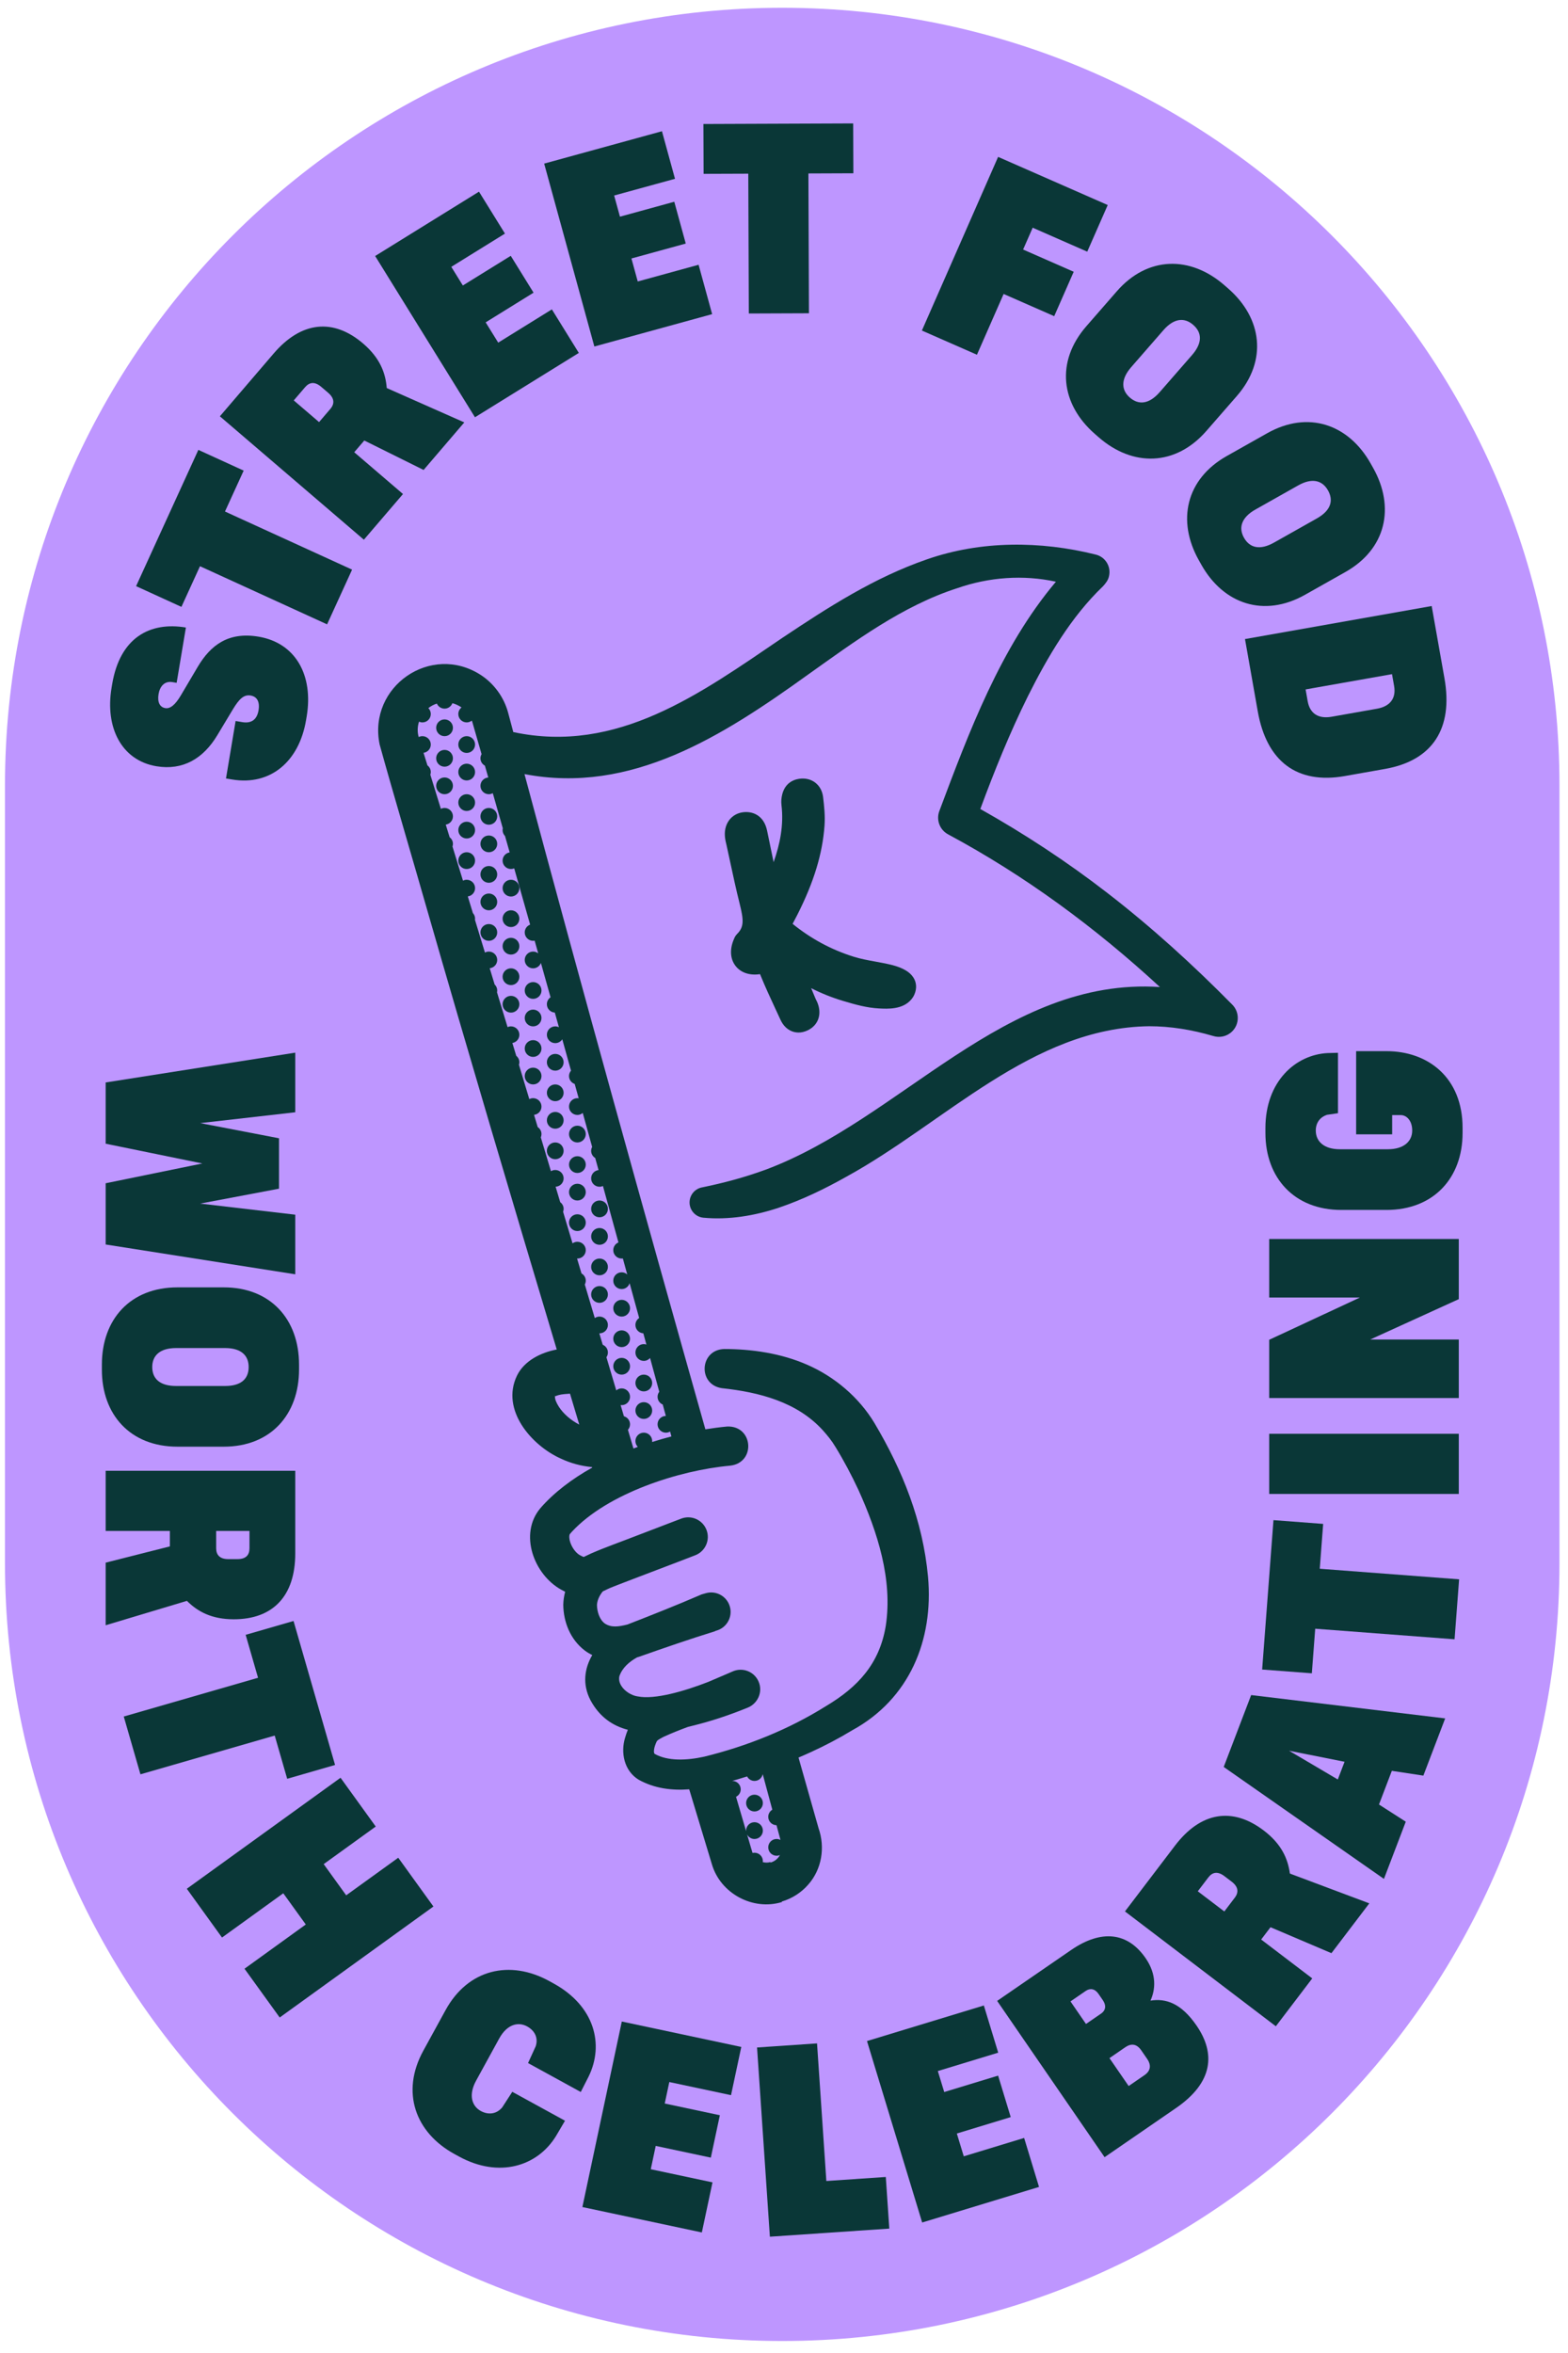 <svg width="116" height="174" viewBox="0 0 116 174" fill="none" xmlns="http://www.w3.org/2000/svg">
<g clip-path="url(#clip0_7002_3526)">
<path d="M57.869 0.575H57.869C26.112 0.575 0.369 26.319 0.369 58.075L0.369 115.613C0.369 147.369 26.112 173.113 57.869 173.113H57.869C89.625 173.113 115.369 147.369 115.369 115.613V58.075C115.369 26.319 89.625 0.575 57.869 0.575Z" fill="#BE96FF"/>
<path d="M7.817 80.046L21.843 77.842V82.25L14.81 83.052L20.64 84.174V87.901L14.81 89.003L21.843 89.824V94.232L7.817 92.028V87.5L14.97 86.037L7.817 84.575V80.046Z" fill="#0A3737"/>
<path d="M7.537 100.908C7.537 97.562 9.64 95.198 13.127 95.198H16.553C20.019 95.198 22.123 97.562 22.123 100.908V101.269C22.123 104.615 20.019 106.979 16.553 106.979H13.127C9.64 106.979 7.537 104.615 7.537 101.289V100.908ZM13.027 102.491H16.653C17.855 102.491 18.396 101.95 18.396 101.089C18.396 100.247 17.855 99.686 16.653 99.686H13.027C11.824 99.686 11.263 100.247 11.263 101.089C11.263 101.95 11.824 102.491 13.027 102.491Z" fill="#0A3737"/>
<path d="M7.817 108.763H21.843V114.874C21.843 118.04 20.18 119.743 17.294 119.743C15.671 119.743 14.629 119.182 13.828 118.381L7.817 120.184V115.556L12.566 114.353V113.211H7.817V108.763ZM15.992 114.494C15.992 114.995 16.272 115.295 16.894 115.295H17.555C18.196 115.295 18.456 114.995 18.456 114.494V113.211H15.992V114.494Z" fill="#0A3737"/>
<path d="M9.156 126.934L19.09 124.068L18.174 120.892L21.716 119.869L24.788 130.516L21.246 131.538L20.324 128.342L10.39 131.208L9.156 126.934Z" fill="#0A3737"/>
<path d="M13.821 139.67L25.193 131.462L27.797 135.069L23.946 137.848L25.611 140.155L29.462 137.376L32.065 140.983L20.692 149.19L18.089 145.584L22.622 142.312L20.957 140.005L16.424 143.277L13.821 139.67Z" fill="#0A3737"/>
<path d="M33.618 159.285C30.719 157.696 29.64 154.705 31.316 151.648L32.963 148.644C34.63 145.604 37.732 144.906 40.631 146.495L40.947 146.669C44.004 148.345 44.703 151.196 43.546 153.555L42.965 154.699L39.065 152.56L39.632 151.317C39.835 150.697 39.559 150.158 38.997 149.85C38.33 149.484 37.505 149.695 36.928 150.749L35.223 153.858C34.645 154.912 34.9 155.738 35.568 156.104C36.13 156.412 36.743 156.337 37.156 155.833L37.899 154.686L41.799 156.824L41.138 157.947C39.761 160.208 36.903 161.086 33.952 159.468L33.618 159.285Z" fill="#0A3737"/>
<path d="M43.084 163.207L46.001 149.488L54.84 151.368L54.081 154.934L49.515 153.963L49.177 155.551L53.254 156.418L52.587 159.553L48.51 158.686L48.144 160.411L52.71 161.382L51.922 165.086L43.084 163.207Z" fill="#0A3737"/>
<path d="M56.955 165.4L56.006 151.407L60.444 151.106L61.133 161.281L65.531 160.983L65.79 164.801L56.955 165.4Z" fill="#0A3737"/>
<path d="M68.222 164.35L64.14 150.932L72.785 148.302L73.847 151.791L69.38 153.15L69.853 154.702L73.84 153.489L74.773 156.556L70.786 157.769L71.299 159.456L75.765 158.097L76.867 161.72L68.222 164.35Z" fill="#0A3737"/>
<path d="M81.717 159.52L73.769 147.963L79.234 144.205C81.495 142.649 83.439 142.893 84.756 144.809C85.585 146.014 85.479 147.132 85.112 147.943C86.227 147.761 87.371 148.116 88.518 149.784C89.926 151.831 89.774 153.979 87 155.886L81.717 159.52ZM81.464 148.897C81.794 148.67 81.861 148.307 81.588 147.911L81.27 147.449C80.998 147.053 80.647 147.002 80.317 147.229L79.194 148.001L80.341 149.669L81.464 148.897ZM84.67 153.452C85.099 153.157 85.204 152.744 84.864 152.249L84.432 151.622C84.091 151.126 83.68 151.093 83.25 151.388L82.078 152.195L83.498 154.258L84.67 153.452Z" fill="#0A3737"/>
<path d="M94.386 149.839L83.224 141.346L86.925 136.483C88.842 133.964 91.196 133.616 93.492 135.363C94.784 136.345 95.273 137.423 95.426 138.546L101.301 140.75L98.499 144.434L93.992 142.515L93.3 143.424L97.079 146.299L94.386 149.839ZM91.35 140.329C91.653 139.93 91.612 139.521 91.118 139.145L90.592 138.745C90.082 138.356 89.692 138.438 89.389 138.837L88.612 139.857L90.574 141.349L91.35 140.329Z" fill="#0A3737"/>
<path d="M102.383 138.941L90.53 130.663L92.56 125.347L106.914 127.073L105.299 131.304L102.967 130.95L102.017 133.44L103.998 134.711L102.383 138.941ZM99.47 130.28L95.364 129.463L98.97 131.59L99.47 130.28Z" fill="#0A3737"/>
<path d="M107.608 121.223L97.299 120.441L97.049 123.738L93.373 123.459L94.211 112.411L97.887 112.69L97.635 116.006L107.944 116.788L107.608 121.223Z" fill="#0A3737"/>
<path d="M107.92 110.474H93.895V106.026H107.92V110.474Z" fill="#0A3737"/>
<path d="M107.92 103.382H93.895V99.075L100.607 95.949H93.895V91.621H107.92V96.069L101.369 99.055H107.92V103.382Z" fill="#0A3737"/>
<path d="M108.201 83.783C108.201 87.109 106.057 89.473 102.571 89.473H99.225C95.758 89.473 93.615 87.109 93.615 83.783V83.422C93.615 79.976 95.838 77.992 98.223 77.872L98.984 77.852V82.32L98.163 82.44C97.682 82.601 97.341 83.001 97.341 83.603C97.341 84.384 97.922 84.985 99.124 84.985H102.671C103.873 84.985 104.474 84.384 104.474 83.603C104.474 82.861 104.053 82.46 103.633 82.46H102.991V83.883H100.327V77.732H102.571C105.656 77.732 108.201 79.695 108.201 83.402V83.783Z" fill="#0A3737"/>
<path d="M22.641 53.255C22.132 56.298 20.019 58.118 17.173 57.642L16.719 57.566L17.43 53.317L17.924 53.4C18.636 53.519 19.018 53.177 19.127 52.525C19.233 51.892 19.013 51.51 18.538 51.431C18.025 51.345 17.679 51.713 17.23 52.451L16.076 54.37C15.034 56.105 13.524 56.99 11.568 56.662C8.999 56.232 7.76 53.81 8.253 50.866L8.299 50.589C8.875 47.151 11.086 45.957 13.753 46.404L13.068 50.494L12.752 50.441C12.159 50.342 11.823 50.773 11.73 51.327C11.628 51.939 11.832 52.298 12.227 52.364C12.583 52.424 12.955 52.141 13.381 51.42L14.627 49.313C15.59 47.687 16.912 46.709 19.125 47.08C21.872 47.54 23.197 49.936 22.688 52.979L22.641 53.255Z" fill="#0A3737"/>
<path d="M24.198 46.169L14.795 41.871L13.421 44.878L10.068 43.345L14.674 33.268L18.027 34.801L16.644 37.826L26.047 42.123L24.198 46.169Z" fill="#0A3737"/>
<path d="M26.919 39.91L16.267 30.785L20.243 26.144C22.303 23.739 24.674 23.528 26.865 25.405C28.098 26.461 28.524 27.565 28.611 28.695L34.349 31.236L31.338 34.752L26.95 32.575L26.206 33.442L29.813 36.532L26.919 39.91ZM24.439 30.239C24.765 29.859 24.747 29.448 24.276 29.044L23.773 28.614C23.286 28.197 22.893 28.256 22.567 28.636L21.733 29.61L23.605 31.213L24.439 30.239Z" fill="#0A3737"/>
<path d="M35.138 30.856L27.753 18.932L35.436 14.174L37.356 17.274L33.387 19.732L34.241 21.112L37.785 18.918L39.472 21.643L35.929 23.838L36.858 25.337L40.827 22.878L42.821 26.098L35.138 30.856Z" fill="#0A3737"/>
<path d="M43.97 25.623L40.257 12.098L48.971 9.705L49.936 13.222L45.434 14.458L45.864 16.023L49.883 14.919L50.732 18.011L46.713 19.114L47.18 20.815L51.681 19.579L52.684 23.23L43.97 25.623Z" fill="#0A3737"/>
<path d="M55.397 23.183L55.358 12.844L52.052 12.856L52.038 9.17L63.118 9.127L63.132 12.814L59.806 12.827L59.845 23.166L55.397 23.183Z" fill="#0A3737"/>
<path d="M68.201 24.444L73.84 11.602L81.949 15.162L80.434 18.611L76.398 16.839L75.689 18.453L79.432 20.097L77.99 23.381L74.248 21.738L72.274 26.232L68.201 24.444Z" fill="#0A3737"/>
<path d="M80.999 32.09C78.477 29.891 78.078 26.751 80.369 24.123L82.621 21.541C84.899 18.928 88.064 18.896 90.586 21.096L90.858 21.333C93.38 23.532 93.779 26.671 91.501 29.284L89.249 31.866C86.958 34.494 83.793 34.526 81.286 32.34L80.999 32.09ZM85.8 28.992L88.184 26.259C88.974 25.353 88.922 24.589 88.272 24.023C87.638 23.47 86.86 23.509 86.07 24.415L83.686 27.149C82.896 28.055 82.95 28.846 83.584 29.399C84.234 29.966 85.01 29.898 85.8 28.992Z" fill="#0A3737"/>
<path d="M88.694 41.438C87.051 38.523 87.723 35.43 90.761 33.719L93.746 32.037C96.765 30.335 99.759 31.361 101.402 34.277L101.579 34.591C103.222 37.506 102.55 40.599 99.53 42.3L96.545 43.983C93.508 45.694 90.514 44.667 88.881 41.77L88.694 41.438ZM94.254 40.122L97.414 38.341C98.461 37.751 98.667 37.014 98.244 36.264C97.831 35.53 97.084 35.307 96.036 35.897L92.877 37.678C91.83 38.268 91.616 39.032 92.029 39.766C92.452 40.516 93.207 40.712 94.254 40.122Z" fill="#0A3737"/>
<path d="M92.104 47.258L105.915 44.815L106.861 50.162C107.517 53.872 105.982 56.239 102.47 56.86L99.49 57.387C95.959 58.011 93.705 56.314 93.049 52.605L92.104 47.258ZM96.741 51.85C96.905 52.778 97.545 53.173 98.512 53.002L101.866 52.409C102.833 52.238 103.298 51.647 103.134 50.72L102.98 49.852L96.588 50.982L96.741 51.85Z" fill="#0A3737"/>
<path d="M91.167 74.295C88.265 71.354 85.195 68.558 81.906 66.02C78.941 63.727 75.792 61.66 72.524 59.824C73.575 56.978 74.712 54.175 76.039 51.494C77.512 48.555 79.237 45.614 81.594 43.359C81.788 43.148 81.982 42.909 82.042 42.612C82.213 41.898 81.773 41.18 81.058 41.009C76.973 39.989 72.577 39.968 68.577 41.362C64.681 42.707 61.272 44.904 57.893 47.158C51.789 51.304 45.675 55.78 37.973 54.136C37.887 53.812 37.8 53.486 37.714 53.163C37.699 53.108 37.603 52.751 37.592 52.708C37.29 51.574 36.559 50.561 35.577 49.919C31.884 47.522 27.208 50.772 28.084 55.048C28.981 58.307 30.698 64.108 31.623 67.358C34.546 77.522 37.854 88.672 41.188 99.793C40.022 100.015 38.779 100.618 38.241 101.736C37.032 104.264 39.323 106.89 41.483 107.857C42.206 108.201 42.995 108.414 43.801 108.489C43.804 108.501 43.808 108.513 43.812 108.526C42.324 109.359 40.997 110.357 39.985 111.518C38.363 113.43 39.501 116.451 41.531 117.561C41.62 117.613 41.713 117.662 41.81 117.708C41.727 118.016 41.679 118.335 41.67 118.663C41.684 119.948 42.192 121.228 43.245 122.04C43.425 122.178 43.617 122.292 43.816 122.388C43.235 123.378 43.076 124.549 43.675 125.712C44.346 126.967 45.328 127.626 46.447 127.915C46.369 128.101 46.306 128.293 46.247 128.49C45.904 129.59 46.163 130.945 47.247 131.606C48.419 132.258 49.701 132.412 50.988 132.317C51.598 134.334 52.438 137.104 52.669 137.87C53.308 140.027 55.702 141.308 57.849 140.652L57.838 140.615C58.583 140.398 59.273 139.959 59.784 139.372C60.799 138.233 61.056 136.612 60.556 135.19C60.432 134.745 59.638 131.954 59.074 129.969C59.38 129.838 59.686 129.705 59.99 129.565C61.032 129.09 62.059 128.55 63.043 127.953C67.281 125.643 69.077 121.276 68.655 116.598C68.271 112.46 66.769 108.73 64.694 105.235C63.551 103.336 61.744 101.8 59.715 100.921C57.795 100.074 55.6 99.757 53.577 99.758C51.758 99.809 51.599 102.386 53.406 102.654C56.183 102.95 58.972 103.679 60.869 105.763C61.226 106.163 61.526 106.527 61.809 107.001C62.431 108.014 62.995 109.084 63.501 110.164C64.917 113.29 66.058 116.818 65.526 120.248C65.06 123.028 63.477 124.75 61.111 126.16C58.35 127.89 55.254 129.129 52.089 129.905C50.809 130.186 49.405 130.247 48.434 129.697C48.389 129.647 48.398 129.661 48.381 129.574C48.369 129.491 48.384 129.317 48.445 129.123C48.477 129.019 48.555 128.813 48.615 128.727C48.714 128.631 48.914 128.532 49.076 128.443C49.668 128.171 50.276 127.929 50.892 127.702C51.006 127.674 51.119 127.646 51.231 127.617C52.58 127.288 53.897 126.849 55.185 126.33L55.189 126.328L55.189 126.328C55.222 126.315 55.255 126.302 55.287 126.289C56.061 125.992 56.459 125.107 56.115 124.338C55.792 123.607 54.938 123.276 54.207 123.598C54.175 123.613 54.142 123.626 54.11 123.64C54.109 123.64 54.109 123.638 54.109 123.638C54.083 123.65 54.056 123.663 54.03 123.675C53.488 123.912 52.945 124.143 52.399 124.373C50.648 125.054 48.441 125.703 47.171 125.445C46.494 125.35 45.667 124.677 45.818 123.963C46.028 123.333 46.55 122.883 47.136 122.556C47.172 122.546 47.208 122.537 47.243 122.527C49.101 121.873 51.036 121.203 52.913 120.623L52.908 120.61C52.95 120.597 52.991 120.586 53.034 120.572C53.779 120.343 54.209 119.558 53.995 118.805C53.778 118.041 52.983 117.597 52.219 117.814C52.219 117.814 51.906 117.903 51.906 117.903C51.866 117.92 51.825 117.937 51.785 117.954L51.785 117.954C51.784 117.954 51.783 117.955 51.782 117.956C50.033 118.712 48.197 119.438 46.418 120.13C45.752 120.295 45.225 120.374 44.738 120.052C44.355 119.769 44.172 119.182 44.163 118.702C44.172 118.36 44.341 117.989 44.593 117.682C44.718 117.623 44.839 117.563 44.979 117.496C45.177 117.401 45.505 117.28 45.707 117.199C47.19 116.622 49.932 115.595 51.441 115.006C52.182 114.716 52.553 113.881 52.268 113.136C51.981 112.388 51.142 112.013 50.394 112.3C50.387 112.302 47.132 113.549 47.124 113.551C46.153 113.932 44.709 114.446 43.767 114.86C43.531 114.969 43.293 115.087 43.18 115.136C43.113 115.111 42.989 115.052 42.907 115.006C42.493 114.784 42.157 114.173 42.121 113.747C42.109 113.619 42.123 113.524 42.139 113.483C42.172 113.419 42.093 113.516 42.318 113.258C44.952 110.432 50.215 108.728 54.014 108.383C55.936 108.17 55.732 105.417 53.799 105.489C53.278 105.537 52.736 105.606 52.183 105.695C47.615 89.52 42.989 72.896 38.801 57.243C46.7 58.76 53.463 54.426 59.778 49.885C63.248 47.42 66.763 44.797 70.83 43.491C73.171 42.677 75.707 42.489 78.116 43.017C74.011 47.884 71.682 54.142 69.485 59.993C69.254 60.632 69.517 61.361 70.132 61.694C75.843 64.758 81.057 68.607 85.809 72.99C74.322 72.231 66.647 82.779 56.622 86.503C55.093 87.062 53.551 87.475 51.94 87.805C51.454 87.894 51.066 88.299 51.018 88.815C50.961 89.439 51.419 89.991 52.043 90.048C53.922 90.222 55.829 89.9 57.595 89.315C59.363 88.718 61.023 87.91 62.6 87.024C69.906 83.025 76.324 76.007 85.008 75.888C86.598 75.888 88.189 76.149 89.745 76.608C90.225 76.761 90.77 76.65 91.154 76.272C91.703 75.73 91.709 74.845 91.167 74.295ZM56.429 137.699C56.432 137.675 56.437 137.651 56.437 137.626C56.437 137.284 56.159 137.006 55.817 137.006C55.767 137.006 55.72 137.013 55.674 137.024C55.666 137.001 55.657 136.977 55.651 136.953C55.651 136.953 55.549 136.608 55.549 136.608C55.549 136.608 55.391 136.07 55.268 135.653C55.371 135.852 55.577 135.99 55.817 135.99C56.159 135.99 56.437 135.712 56.437 135.369C56.437 135.027 56.159 134.749 55.817 134.749C55.474 134.749 55.197 135.027 55.197 135.369C55.197 135.39 55.201 135.41 55.203 135.43C55.158 135.279 55.128 135.175 55.128 135.175C54.903 134.409 54.677 133.641 54.451 132.871C54.656 132.77 54.799 132.561 54.799 132.316C54.799 131.974 54.521 131.696 54.179 131.696C54.17 131.696 54.162 131.699 54.153 131.699C54.262 131.668 54.371 131.637 54.479 131.606C54.744 131.528 55.008 131.448 55.271 131.365C55.375 131.562 55.579 131.697 55.817 131.697C56.12 131.697 56.371 131.48 56.425 131.192C56.662 132.072 56.899 132.949 57.135 133.823C56.955 133.932 56.834 134.127 56.834 134.352C56.834 134.691 57.107 134.965 57.445 134.971C57.559 135.395 57.716 135.973 57.716 135.973C57.716 135.973 57.726 136.011 57.739 136.061C57.654 136.016 57.558 135.988 57.454 135.988C57.112 135.988 56.834 136.266 56.834 136.609C56.834 136.951 57.112 137.229 57.454 137.229C57.542 137.229 57.625 137.21 57.7 137.177C57.553 137.443 57.306 137.653 57.003 137.732C57.003 137.732 56.992 137.695 56.992 137.695C56.806 137.75 56.611 137.747 56.429 137.699ZM39.218 68.374C38.985 68.463 38.819 68.687 38.819 68.952C38.819 69.294 39.097 69.572 39.439 69.572C39.478 69.572 39.516 69.567 39.553 69.56C39.641 69.874 39.729 70.186 39.817 70.499C39.712 70.418 39.582 70.367 39.439 70.367C39.097 70.367 38.819 70.645 38.819 70.987C38.819 71.33 39.097 71.607 39.439 71.607C39.703 71.607 39.927 71.442 40.017 71.209C40.254 72.054 40.492 72.9 40.729 73.748C40.565 73.86 40.457 74.048 40.457 74.262C40.457 74.593 40.718 74.862 41.045 74.879C41.146 75.24 41.247 75.602 41.348 75.963C41.266 75.923 41.175 75.898 41.077 75.898C40.734 75.898 40.457 76.176 40.457 76.518C40.457 76.861 40.734 77.138 41.077 77.138C41.295 77.138 41.487 77.025 41.597 76.854C41.812 77.626 42.028 78.4 42.243 79.174C42.152 79.281 42.095 79.419 42.095 79.572C42.095 79.844 42.272 80.073 42.516 80.156C42.615 80.51 42.713 80.864 42.811 81.218C42.779 81.213 42.748 81.208 42.715 81.208C42.372 81.208 42.095 81.486 42.095 81.828C42.095 82.171 42.372 82.448 42.715 82.448C42.866 82.448 43.004 82.392 43.111 82.301C43.343 83.138 43.575 83.975 43.807 84.814C43.761 84.9 43.732 84.998 43.732 85.103C43.732 85.328 43.853 85.523 44.033 85.632C44.115 85.93 44.198 86.227 44.28 86.525C43.972 86.562 43.732 86.82 43.732 87.138C43.732 87.481 44.01 87.758 44.352 87.758C44.443 87.758 44.528 87.738 44.605 87.703C44.864 88.643 45.123 89.583 45.381 90.523C45.387 90.553 45.395 90.581 45.405 90.609C45.521 91.031 45.637 91.453 45.752 91.875C45.528 91.969 45.37 92.19 45.37 92.448C45.37 92.79 45.648 93.068 45.99 93.068C46.02 93.068 46.049 93.063 46.078 93.059C46.186 93.454 46.294 93.85 46.403 94.245C46.293 94.146 46.149 94.085 45.99 94.085C45.648 94.085 45.37 94.362 45.37 94.705C45.37 95.047 45.648 95.325 45.99 95.325C46.268 95.325 46.5 95.141 46.579 94.889C46.814 95.747 47.049 96.606 47.284 97.463C47.117 97.575 47.008 97.764 47.008 97.979C47.008 98.31 47.267 98.577 47.593 98.596C47.669 98.873 47.745 99.151 47.82 99.428C47.759 99.408 47.696 99.394 47.628 99.394C47.285 99.394 47.008 99.672 47.008 100.015C47.008 100.357 47.285 100.635 47.628 100.635C47.813 100.635 47.978 100.551 48.092 100.422C48.319 101.254 48.545 102.086 48.772 102.918C48.694 103.021 48.646 103.149 48.646 103.289C48.646 103.548 48.804 103.769 49.029 103.862C49.106 104.143 49.182 104.424 49.258 104.705C48.919 104.709 48.646 104.984 48.646 105.324C48.646 105.667 48.923 105.944 49.266 105.944C49.378 105.944 49.482 105.912 49.572 105.86C49.605 105.981 49.638 106.102 49.671 106.222C49.195 106.346 48.717 106.483 48.241 106.634C48.243 106.611 48.248 106.588 48.248 106.563C48.248 106.221 47.97 105.943 47.628 105.943C47.285 105.943 47.008 106.221 47.008 106.563C47.008 106.731 47.075 106.883 47.184 106.995C47.077 107.034 46.97 107.073 46.863 107.114C46.727 106.653 46.591 106.193 46.454 105.732C46.55 105.623 46.61 105.481 46.61 105.324C46.61 105.04 46.418 104.803 46.157 104.73C46.076 104.454 45.994 104.177 45.912 103.901C45.938 103.904 45.963 103.909 45.99 103.909C46.333 103.909 46.61 103.631 46.61 103.289C46.61 102.947 46.333 102.669 45.99 102.669C45.837 102.669 45.699 102.726 45.591 102.818C45.348 102.001 45.106 101.184 44.863 100.366C44.932 100.266 44.972 100.145 44.972 100.015C44.972 99.756 44.814 99.534 44.589 99.442C44.505 99.16 44.422 98.879 44.338 98.598C44.343 98.598 44.347 98.599 44.352 98.599C44.695 98.599 44.972 98.322 44.972 97.979C44.972 97.637 44.695 97.359 44.352 97.359C44.222 97.359 44.102 97.4 44.002 97.468C43.756 96.641 43.51 95.814 43.264 94.987C43.307 94.902 43.335 94.807 43.335 94.705C43.335 94.474 43.207 94.274 43.019 94.168C42.91 93.8 42.8 93.433 42.69 93.066C42.699 93.066 42.706 93.068 42.715 93.068C43.057 93.068 43.335 92.79 43.335 92.448C43.335 92.106 43.057 91.828 42.715 91.828C42.581 91.828 42.457 91.871 42.356 91.944C42.123 91.165 41.89 90.386 41.657 89.607C41.682 89.541 41.697 89.47 41.697 89.395C41.697 89.191 41.597 89.012 41.445 88.899C41.331 88.517 41.217 88.136 41.103 87.755C41.433 87.742 41.697 87.472 41.697 87.138C41.697 86.796 41.419 86.518 41.077 86.518C40.96 86.518 40.852 86.552 40.759 86.608C40.509 85.774 40.259 84.941 40.009 84.108C40.041 84.033 40.059 83.951 40.059 83.864C40.059 83.647 39.948 83.457 39.78 83.346C39.689 83.044 39.598 82.743 39.508 82.441C39.817 82.407 40.059 82.147 40.059 81.828C40.059 81.486 39.782 81.208 39.439 81.208C39.337 81.208 39.243 81.235 39.158 81.279C38.902 80.43 38.647 79.583 38.391 78.736C38.409 78.678 38.422 78.618 38.422 78.554C38.422 78.36 38.331 78.189 38.192 78.076C38.096 77.759 38.001 77.444 37.905 77.128C38.198 77.079 38.422 76.825 38.422 76.518C38.422 76.176 38.144 75.898 37.801 75.898C37.711 75.898 37.626 75.918 37.549 75.953C37.289 75.093 37.029 74.235 36.768 73.378C36.778 73.335 36.784 73.29 36.784 73.244C36.784 73.068 36.71 72.91 36.592 72.797C36.471 72.398 36.35 71.999 36.229 71.601C36.54 71.568 36.784 71.307 36.784 70.987C36.784 70.645 36.506 70.367 36.164 70.367C36.059 70.367 35.962 70.395 35.876 70.441C35.629 69.633 35.383 68.825 35.137 68.02C35.141 67.992 35.146 67.964 35.146 67.934C35.146 67.774 35.084 67.629 34.984 67.519C34.858 67.109 34.733 66.699 34.608 66.289C34.911 66.249 35.146 65.992 35.146 65.677C35.146 65.335 34.868 65.057 34.526 65.057C34.427 65.057 34.334 65.083 34.251 65.124C33.992 64.279 33.733 63.437 33.474 62.596C33.495 62.535 33.508 62.471 33.508 62.403C33.508 62.203 33.412 62.026 33.264 61.913C33.168 61.601 33.072 61.29 32.976 60.979C33.277 60.935 33.508 60.68 33.508 60.367C33.508 60.025 33.231 59.747 32.888 59.747C32.79 59.747 32.699 59.772 32.616 59.813C32.356 58.969 32.096 58.128 31.836 57.289C31.857 57.227 31.87 57.162 31.87 57.093C31.87 56.89 31.772 56.712 31.622 56.599C31.526 56.289 31.429 55.978 31.333 55.669C31.636 55.629 31.87 55.372 31.87 55.058C31.87 54.715 31.593 54.438 31.25 54.438C31.151 54.438 31.059 54.463 30.975 54.505C30.865 54.126 30.881 53.731 30.998 53.366C31.075 53.401 31.16 53.421 31.25 53.421C31.593 53.421 31.87 53.143 31.87 52.801C31.87 52.63 31.801 52.475 31.69 52.363C31.875 52.217 32.087 52.101 32.32 52.03C32.416 52.25 32.634 52.403 32.888 52.403C33.154 52.403 33.379 52.235 33.467 52C33.709 52.065 33.939 52.172 34.145 52.315C34 52.429 33.906 52.603 33.906 52.801C33.906 53.143 34.184 53.421 34.526 53.421C34.67 53.421 34.801 53.37 34.906 53.287C34.925 53.338 34.943 53.389 34.957 53.441L34.981 53.527C34.981 53.527 35.084 53.886 35.084 53.886C35.265 54.512 35.446 55.142 35.627 55.77C35.575 55.861 35.544 55.964 35.544 56.075C35.544 56.312 35.677 56.514 35.872 56.619C35.956 56.911 36.039 57.202 36.123 57.495C35.8 57.516 35.544 57.782 35.544 58.111C35.544 58.453 35.821 58.731 36.164 58.731C36.27 58.731 36.368 58.702 36.456 58.655C36.703 59.517 36.95 60.382 37.197 61.249C37.188 61.293 37.181 61.338 37.181 61.385C37.181 61.555 37.25 61.708 37.36 61.82C37.475 62.224 37.59 62.627 37.705 63.032C37.409 63.078 37.181 63.333 37.181 63.642C37.181 63.984 37.459 64.262 37.801 64.262C37.886 64.262 37.968 64.245 38.041 64.214C38.434 65.595 38.826 66.983 39.218 68.374ZM41.347 104.033C41.16 103.728 41.044 103.491 41.056 103.237C41.059 103.23 41.053 103.215 41.059 103.213C41.069 103.207 41.064 103.196 41.072 103.206C41.069 103.206 41.079 103.221 41.072 103.228C41.077 103.25 41.059 103.259 41.093 103.249C41.37 103.123 41.626 103.095 42.037 103.07C42.081 103.069 42.125 103.064 42.168 103.059C42.397 103.823 42.626 104.585 42.855 105.347C42.241 105.028 41.701 104.572 41.347 104.033Z" fill="#0A3737"/>
<path d="M57.002 62.646C56.918 62.241 56.835 61.835 56.75 61.43C56.508 60.272 55.657 59.967 54.942 60.068C54.532 60.126 54.176 60.335 53.938 60.657C53.664 61.029 53.565 61.511 53.652 62.05C53.671 62.17 53.697 62.278 53.72 62.374C53.728 62.41 53.737 62.445 53.745 62.481C53.84 62.911 53.933 63.342 54.027 63.779C54.24 64.772 54.461 65.799 54.715 66.808C55.028 68.05 55.046 68.55 54.534 69.061C54.393 69.202 54.33 69.357 54.301 69.433C53.972 70.178 54.012 70.903 54.411 71.423C54.799 71.929 55.46 72.152 56.227 72.036C56.237 72.059 56.249 72.088 56.262 72.121C56.612 72.985 57.007 73.832 57.388 74.652L57.404 74.686C57.517 74.929 57.63 75.172 57.742 75.415C57.938 75.841 58.241 76.138 58.618 76.274C58.739 76.317 58.895 76.354 59.078 76.354C59.276 76.354 59.506 76.311 59.758 76.189C60.512 75.826 60.804 75.052 60.501 74.218C60.462 74.11 60.416 74.018 60.38 73.947C60.367 73.922 60.354 73.898 60.344 73.875C60.232 73.608 60.121 73.341 60.008 73.072C60.755 73.453 61.548 73.77 62.376 74.018C63.295 74.293 64.129 74.525 65.022 74.572C65.679 74.607 66.778 74.664 67.417 73.908C67.511 73.797 67.586 73.679 67.64 73.556L67.64 73.556C67.861 73.055 67.764 72.659 67.644 72.415C67.398 71.917 66.838 71.568 65.933 71.346C65.531 71.249 65.131 71.176 64.745 71.105C64.192 71.004 63.669 70.909 63.152 70.747C61.505 70.232 59.988 69.415 58.637 68.317C58.756 68.093 58.871 67.876 58.985 67.651C60.21 65.233 60.849 63.135 60.998 61.047C61.049 60.327 60.973 59.611 60.892 58.939C60.837 58.49 60.635 58.121 60.309 57.872C59.982 57.623 59.572 57.526 59.122 57.591C58.672 57.657 57.903 57.946 57.804 59.144C57.794 59.269 57.797 59.399 57.814 59.539C57.991 61.029 57.7 62.433 57.231 63.756C57.154 63.386 57.078 63.016 57.002 62.646Z" fill="#0A3737"/>
<path d="M42.715 86.74C43.057 86.74 43.335 86.463 43.335 86.12C43.335 85.778 43.057 85.5 42.715 85.5C42.372 85.5 42.095 85.778 42.095 86.12C42.095 86.463 42.372 86.74 42.715 86.74Z" fill="#0A3737"/>
<path d="M42.715 84.484C43.057 84.484 43.335 84.206 43.335 83.864C43.335 83.521 43.057 83.243 42.715 83.243C42.372 83.243 42.095 83.521 42.095 83.864C42.095 84.206 42.372 84.484 42.715 84.484Z" fill="#0A3737"/>
<path d="M44.352 96.343C44.695 96.343 44.972 96.065 44.972 95.722C44.972 95.38 44.695 95.102 44.352 95.102C44.01 95.102 43.732 95.38 43.732 95.722C43.732 96.065 44.01 96.343 44.352 96.343Z" fill="#0A3737"/>
<path d="M44.352 94.307C44.695 94.307 44.972 94.029 44.972 93.687C44.972 93.345 44.695 93.067 44.352 93.067C44.01 93.067 43.732 93.345 43.732 93.687C43.732 94.029 44.01 94.307 44.352 94.307Z" fill="#0A3737"/>
<path d="M44.352 92.05C44.695 92.05 44.972 91.773 44.972 91.43C44.972 91.088 44.695 90.81 44.352 90.81C44.01 90.81 43.732 91.088 43.732 91.43C43.732 91.773 44.01 92.05 44.352 92.05Z" fill="#0A3737"/>
<path d="M44.352 90.015C44.695 90.015 44.972 89.737 44.972 89.395C44.972 89.052 44.695 88.775 44.352 88.775C44.01 88.775 43.732 89.052 43.732 89.395C43.732 89.737 44.01 90.015 44.352 90.015Z" fill="#0A3737"/>
<path d="M42.715 88.776C43.057 88.776 43.335 88.498 43.335 88.156C43.335 87.813 43.057 87.536 42.715 87.536C42.372 87.536 42.095 87.813 42.095 88.156C42.095 88.498 42.372 88.776 42.715 88.776Z" fill="#0A3737"/>
<path d="M41.077 81.431C41.419 81.431 41.697 81.153 41.697 80.811C41.697 80.468 41.419 80.191 41.077 80.191C40.734 80.191 40.457 80.468 40.457 80.811C40.457 81.153 40.734 81.431 41.077 81.431Z" fill="#0A3737"/>
<path d="M41.077 83.466C41.419 83.466 41.697 83.188 41.697 82.846C41.697 82.504 41.419 82.226 41.077 82.226C40.734 82.226 40.457 82.504 40.457 82.846C40.457 83.188 40.734 83.466 41.077 83.466Z" fill="#0A3737"/>
<path d="M41.077 85.723C41.419 85.723 41.697 85.445 41.697 85.103C41.697 84.76 41.419 84.483 41.077 84.483C40.734 84.483 40.457 84.76 40.457 85.103C40.457 85.445 40.734 85.723 41.077 85.723Z" fill="#0A3737"/>
<path d="M41.077 79.174C41.419 79.174 41.697 78.896 41.697 78.554C41.697 78.211 41.419 77.934 41.077 77.934C40.734 77.934 40.457 78.211 40.457 78.554C40.457 78.896 40.734 79.174 41.077 79.174Z" fill="#0A3737"/>
<path d="M42.715 91.033C43.057 91.033 43.335 90.755 43.335 90.412C43.335 90.07 43.057 89.793 42.715 89.793C42.372 89.793 42.095 90.07 42.095 90.412C42.095 90.755 42.372 91.033 42.715 91.033Z" fill="#0A3737"/>
<path d="M45.99 101.652C46.333 101.652 46.61 101.375 46.61 101.032C46.61 100.69 46.333 100.412 45.99 100.412C45.648 100.412 45.37 100.69 45.37 101.032C45.37 101.375 45.648 101.652 45.99 101.652Z" fill="#0A3737"/>
<path d="M45.99 99.617C46.333 99.617 46.61 99.339 46.61 98.997C46.61 98.654 46.333 98.377 45.99 98.377C45.648 98.377 45.37 98.654 45.37 98.997C45.37 99.339 45.648 99.617 45.99 99.617Z" fill="#0A3737"/>
<path d="M45.99 97.36C46.333 97.36 46.61 97.082 46.61 96.74C46.61 96.398 46.333 96.12 45.99 96.12C45.648 96.12 45.37 96.398 45.37 96.74C45.37 97.082 45.648 97.36 45.99 97.36Z" fill="#0A3737"/>
<path d="M47.628 102.891C47.97 102.891 48.248 102.614 48.248 102.271C48.248 101.929 47.97 101.651 47.628 101.651C47.285 101.651 47.008 101.929 47.008 102.271C47.008 102.614 47.285 102.891 47.628 102.891Z" fill="#0A3737"/>
<path d="M47.628 104.927C47.97 104.927 48.248 104.649 48.248 104.307C48.248 103.964 47.97 103.687 47.628 103.687C47.285 103.687 47.008 103.964 47.008 104.307C47.008 104.649 47.285 104.927 47.628 104.927Z" fill="#0A3737"/>
<path d="M39.439 80.192C39.782 80.192 40.059 79.914 40.059 79.572C40.059 79.229 39.782 78.951 39.439 78.951C39.097 78.951 38.819 79.229 38.819 79.572C38.819 79.914 39.097 80.192 39.439 80.192Z" fill="#0A3737"/>
<path d="M37.801 65.057C37.459 65.057 37.181 65.335 37.181 65.677C37.181 66.02 37.459 66.297 37.801 66.297C38.144 66.297 38.422 66.02 38.422 65.677C38.422 65.335 38.144 65.057 37.801 65.057Z" fill="#0A3737"/>
<path d="M39.439 78.156C39.782 78.156 40.059 77.879 40.059 77.536C40.059 77.194 39.782 76.916 39.439 76.916C39.097 76.916 38.819 77.194 38.819 77.536C38.819 77.879 39.097 78.156 39.439 78.156Z" fill="#0A3737"/>
<path d="M37.801 67.314C37.459 67.314 37.181 67.592 37.181 67.934C37.181 68.276 37.459 68.554 37.801 68.554C38.144 68.554 38.422 68.276 38.422 67.934C38.422 67.592 38.144 67.314 37.801 67.314Z" fill="#0A3737"/>
<path d="M39.439 75.899C39.782 75.899 40.059 75.622 40.059 75.279C40.059 74.937 39.782 74.659 39.439 74.659C39.097 74.659 38.819 74.937 38.819 75.279C38.819 75.622 39.097 75.899 39.439 75.899Z" fill="#0A3737"/>
<path d="M37.801 70.59C38.144 70.59 38.422 70.312 38.422 69.969C38.422 69.627 38.144 69.349 37.801 69.349C37.459 69.349 37.181 69.627 37.181 69.969C37.181 70.312 37.459 70.59 37.801 70.59Z" fill="#0A3737"/>
<path d="M37.801 74.882C38.144 74.882 38.422 74.604 38.422 74.262C38.422 73.919 38.144 73.642 37.801 73.642C37.459 73.642 37.181 73.919 37.181 74.262C37.181 74.604 37.459 74.882 37.801 74.882Z" fill="#0A3737"/>
<path d="M55.817 132.714C55.474 132.714 55.197 132.992 55.197 133.334C55.197 133.677 55.474 133.954 55.817 133.954C56.159 133.954 56.437 133.677 56.437 133.334C56.437 132.992 56.159 132.714 55.817 132.714Z" fill="#0A3737"/>
<path d="M39.439 73.864C39.782 73.864 40.059 73.586 40.059 73.244C40.059 72.901 39.782 72.624 39.439 72.624C39.097 72.624 38.819 72.901 38.819 73.244C38.819 73.586 39.097 73.864 39.439 73.864Z" fill="#0A3737"/>
<path d="M37.801 72.846C38.144 72.846 38.422 72.569 38.422 72.226C38.422 71.884 38.144 71.606 37.801 71.606C37.459 71.606 37.181 71.884 37.181 72.226C37.181 72.569 37.459 72.846 37.801 72.846Z" fill="#0A3737"/>
<path d="M32.888 57.491C32.546 57.491 32.268 57.768 32.268 58.111C32.268 58.453 32.546 58.731 32.888 58.731C33.231 58.731 33.508 58.453 33.508 58.111C33.508 57.768 33.231 57.491 32.888 57.491Z" fill="#0A3737"/>
<path d="M32.888 55.455C32.546 55.455 32.268 55.733 32.268 56.075C32.268 56.418 32.546 56.695 32.888 56.695C33.231 56.695 33.508 56.418 33.508 56.075C33.508 55.733 33.231 55.455 32.888 55.455Z" fill="#0A3737"/>
<path d="M32.888 53.199C32.546 53.199 32.268 53.476 32.268 53.819C32.268 54.161 32.546 54.439 32.888 54.439C33.231 54.439 33.508 54.161 33.508 53.819C33.508 53.476 33.231 53.199 32.888 53.199Z" fill="#0A3737"/>
<path d="M36.164 64.04C35.821 64.04 35.544 64.317 35.544 64.66C35.544 65.002 35.821 65.28 36.164 65.28C36.506 65.28 36.784 65.002 36.784 64.66C36.784 64.317 36.506 64.04 36.164 64.04Z" fill="#0A3737"/>
<path d="M36.164 61.783C35.821 61.783 35.544 62.06 35.544 62.403C35.544 62.745 35.821 63.023 36.164 63.023C36.506 63.023 36.784 62.745 36.784 62.403C36.784 62.06 36.506 61.783 36.164 61.783Z" fill="#0A3737"/>
<path d="M36.164 68.332C35.821 68.332 35.544 68.609 35.544 68.952C35.544 69.294 35.821 69.572 36.164 69.572C36.506 69.572 36.784 69.294 36.784 68.952C36.784 68.609 36.506 68.332 36.164 68.332Z" fill="#0A3737"/>
<path d="M36.164 66.075C35.821 66.075 35.544 66.353 35.544 66.695C35.544 67.037 35.821 67.315 36.164 67.315C36.506 67.315 36.784 67.037 36.784 66.695C36.784 66.353 36.506 66.075 36.164 66.075Z" fill="#0A3737"/>
<path d="M34.526 64.262C34.868 64.262 35.146 63.984 35.146 63.642C35.146 63.3 34.868 63.022 34.526 63.022C34.184 63.022 33.906 63.3 33.906 63.642C33.906 63.984 34.184 64.262 34.526 64.262Z" fill="#0A3737"/>
<path d="M36.164 59.747C35.821 59.747 35.544 60.025 35.544 60.367C35.544 60.71 35.821 60.987 36.164 60.987C36.506 60.987 36.784 60.71 36.784 60.367C36.784 60.025 36.506 59.747 36.164 59.747Z" fill="#0A3737"/>
<path d="M34.526 55.678C34.868 55.678 35.146 55.4 35.146 55.058C35.146 54.715 34.868 54.438 34.526 54.438C34.184 54.438 33.906 54.715 33.906 55.058C33.906 55.4 34.184 55.678 34.526 55.678Z" fill="#0A3737"/>
<path d="M34.526 57.713C34.868 57.713 35.146 57.435 35.146 57.093C35.146 56.751 34.868 56.473 34.526 56.473C34.184 56.473 33.906 56.751 33.906 57.093C33.906 57.435 34.184 57.713 34.526 57.713Z" fill="#0A3737"/>
<path d="M34.526 60.765C34.184 60.765 33.906 61.043 33.906 61.385C33.906 61.728 34.184 62.005 34.526 62.005C34.868 62.005 35.146 61.728 35.146 61.385C35.146 61.043 34.868 60.765 34.526 60.765Z" fill="#0A3737"/>
<path d="M34.526 59.97C34.868 59.97 35.146 59.692 35.146 59.35C35.146 59.007 34.868 58.73 34.526 58.73C34.184 58.73 33.906 59.007 33.906 59.35C33.906 59.692 34.184 59.97 34.526 59.97Z" fill="#0A3737"/>
</g>
<defs>
<clipPath id="clip0_7002_3526">
<rect width="115" height="172.537" fill="white" transform="translate(0.369 0.575)"/>
</clipPath>
</defs>
</svg>
